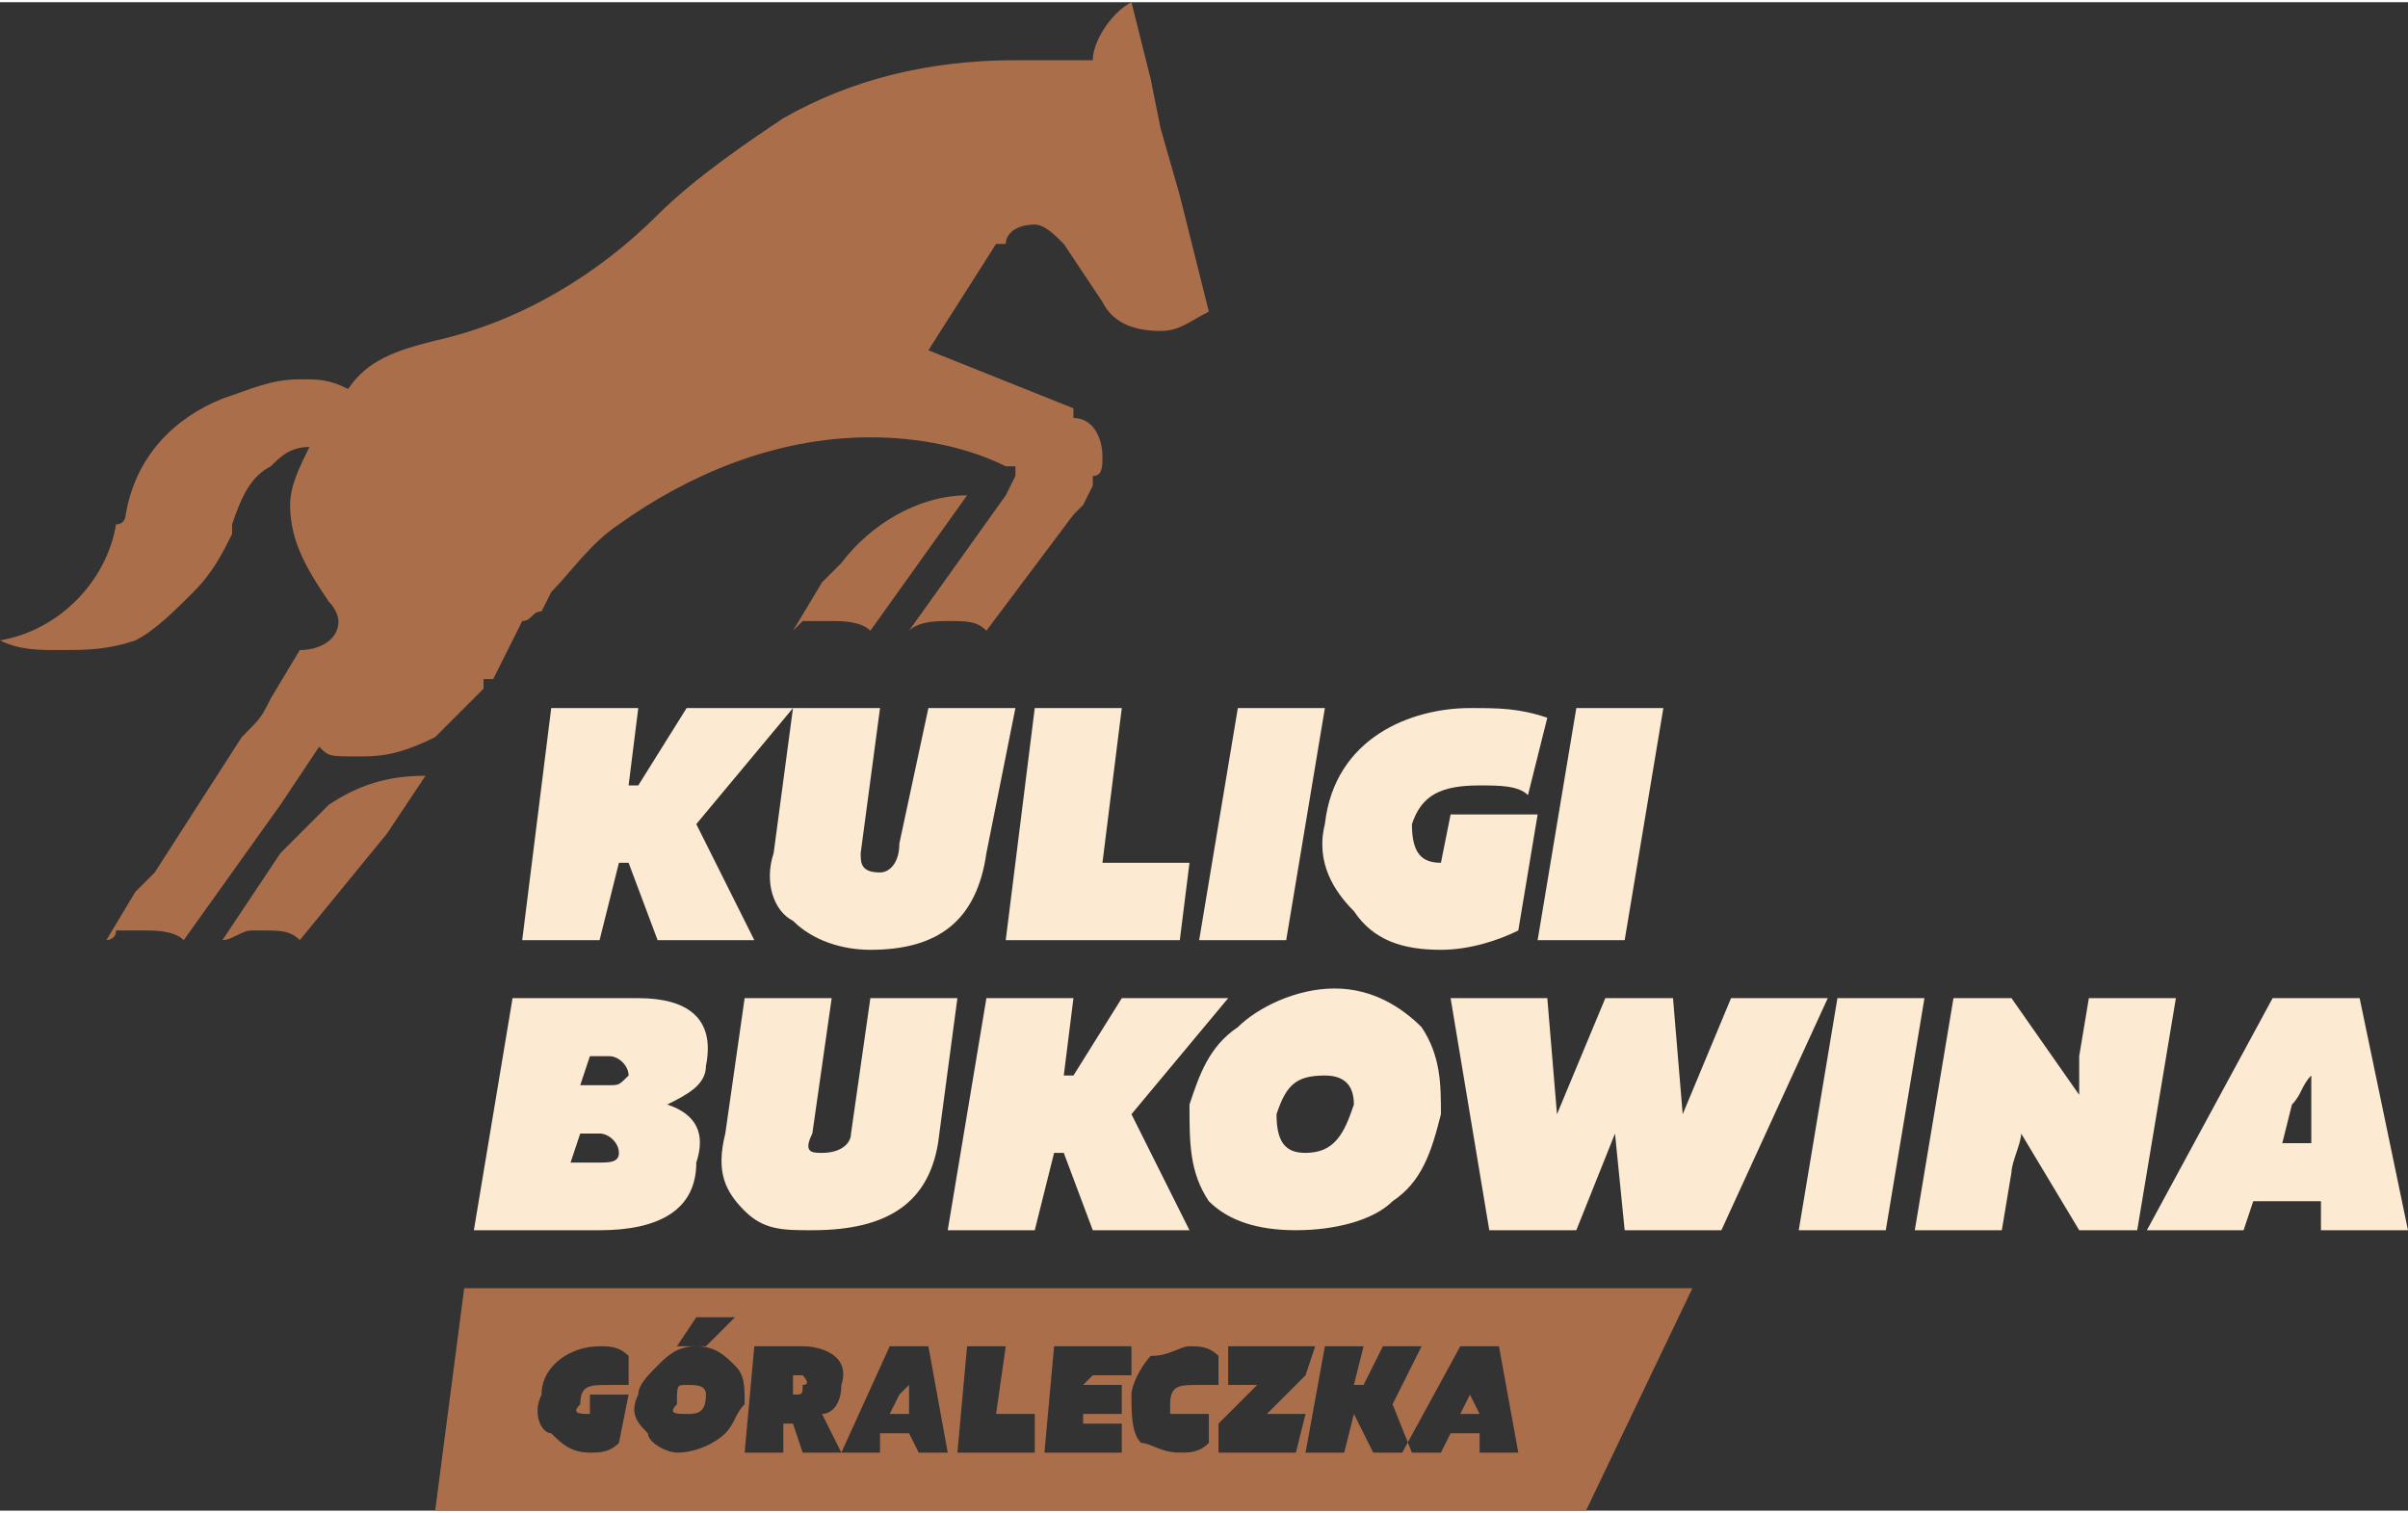 <?xml version="1.0" encoding="UTF-8"?>
<!DOCTYPE svg PUBLIC "-//W3C//DTD SVG 1.1//EN" "http://www.w3.org/Graphics/SVG/1.1/DTD/svg11.dtd">
<!-- Creator: CorelDRAW 2020 (64-Bit) -->
<svg xmlns="http://www.w3.org/2000/svg" xml:space="preserve" width="600px" height="377px" version="1.1" style="shape-rendering:geometricPrecision; text-rendering:geometricPrecision; image-rendering:optimizeQuality; fill-rule:evenodd; clip-rule:evenodd"
viewBox="0 0 2.49 1.56"
 xmlns:xlink="http://www.w3.org/1999/xlink"
 xmlns:xodm="http://www.corel.com/coreldraw/odm/2003">
 <rect x="0" y="0" width="2.49" height="1.56" fill="#333333" stroke="none"/>
 <defs>
  <style type="text/css">
   <![CDATA[
    .fil0 {fill:#AA6E4B}
    .fil1 {fill:#FDEAD2;fill-rule:nonzero}
   ]]>
  </style>
 </defs>
 <g id="Warstwa_x0020_1">
  <path class="fil0" d="M0.5 0.7c0,0 0,0 0,0 0,0 0,0 0,0zm-0.02 0.63l1.27 0 -0.11 0.23 -1.19 0 0.03 -0.23zm0.08 0.11c-0.01,0.02 0,0.04 0.01,0.04 0.01,0.01 0.02,0.02 0.04,0.02 0.01,0 0.02,0 0.03,-0.01l0.01 -0.05 -0.04 0 0 0.02c0,0 0,0 0,0 -0.01,0 -0.02,0 -0.01,-0.01 0,-0.02 0.01,-0.02 0.03,-0.02 0,0 0.01,0 0.02,0l0 -0.03c-0.01,-0.01 -0.02,-0.01 -0.03,-0.01 -0.03,0 -0.06,0.02 -0.06,0.05l0 0zm0.21 0.01c0,-0.02 0,-0.03 -0.01,-0.04 -0.01,-0.01 -0.02,-0.02 -0.04,-0.02 -0.02,0 -0.03,0.01 -0.04,0.02 -0.01,0.01 -0.02,0.02 -0.02,0.03 -0.01,0.02 0,0.03 0.01,0.04 0,0.01 0.02,0.02 0.03,0.02 0.02,0 0.04,-0.01 0.05,-0.02 0.01,-0.01 0.01,-0.02 0.02,-0.03zm-0.07 0c0,-0.02 0,-0.02 0.01,-0.02 0.01,0 0.02,0 0.02,0.01 0,0.02 -0.01,0.02 -0.02,0.02 -0.01,0 -0.02,0 -0.01,-0.01zm0.06 -0.09l-0.04 0 -0.02 0.03 0.03 0 0.03 -0.03zm0.05 0.11l0.01 0 0.01 0.03 0.04 0 -0.02 -0.04c0.01,0 0.02,-0.01 0.02,-0.03 0.01,-0.03 -0.02,-0.04 -0.04,-0.04l-0.05 0 -0.01 0.11 0.04 0 0 -0.03zm0.02 -0.05c0,0 0.01,0.01 0,0.01 0,0.01 0,0.01 -0.01,0.01l0 0 0 -0.02 0.01 0zm0.13 -0.03l-0.04 0 -0.05 0.11 0.04 0 0 -0.02 0.03 0 0.01 0.02 0.03 0 -0.02 -0.11zm-0.03 0.05c0,0 0.01,-0.01 0.01,-0.01 0,0 0,0.01 0,0.01l0 0.02 -0.02 0 0.01 -0.02zm0.06 0.06l0.08 0 0 -0.04 -0.04 0 0.01 -0.07 -0.04 0 -0.01 0.11zm0.09 0l0.08 0 0 -0.03 -0.04 0 0 -0.01 0.04 0 0 -0.03 -0.04 0 0.01 -0.01 0.04 0 0 -0.03 -0.08 0 -0.01 0.11zm0.09 -0.06c0,0.02 0,0.04 0.01,0.05 0.01,0 0.02,0.01 0.04,0.01 0.01,0 0.02,0 0.03,-0.01l0 -0.03c0,0 -0.01,0 -0.02,0 -0.01,0 -0.01,0 -0.02,0 0,0 0,-0.01 0,-0.01 0,-0.02 0.01,-0.02 0.03,-0.02 0,0 0.01,0 0.02,0l0 -0.03c-0.01,-0.01 -0.02,-0.01 -0.03,-0.01 -0.01,0 -0.02,0.01 -0.04,0.01 -0.01,0.01 -0.02,0.03 -0.02,0.04zm0.18 0.02l-0.04 0 0.04 -0.04 0.01 -0.03 -0.09 0 0 0.04 0.03 0 -0.04 0.04 0 0.03 0.08 0 0.01 -0.04zm0.06 -0.03l-0.01 0 0.01 -0.04 -0.04 0 -0.02 0.11 0.04 0 0.01 -0.04 0 0 0.02 0.04 0.04 0 -0.02 -0.05 0.03 -0.06 -0.04 0 -0.02 0.04zm0.14 -0.04l-0.04 0 -0.06 0.11 0.04 0 0.01 -0.02 0.03 0 0 0.02 0.04 0 -0.02 -0.11zm-0.03 0.05c0,0 0,-0.01 0,-0.01 0,0 0,0.01 0,0.01l0.01 0.02 -0.02 0 0.01 -0.02zm-0.69 -0.8c0.01,0 0.02,0 0.03,0 0.01,0 0.03,0 0.04,0.01l0.1 -0.14c-0.05,0 -0.1,0.03 -0.13,0.07l-0.02 0.02 -0.03 0.05c0,0 0.01,-0.01 0.01,-0.01zm-0.38 -0.29l0 0c-0.04,0.01 -0.07,0.02 -0.09,0.05 -0.02,-0.01 -0.03,-0.01 -0.05,-0.01 -0.03,0 -0.05,0.01 -0.08,0.02 -0.05,0.02 -0.09,0.06 -0.1,0.12 0,0 0,0.01 -0.01,0.01 -0.01,0.06 -0.06,0.11 -0.12,0.12 0.02,0.01 0.04,0.01 0.06,0.01 0.03,0 0.05,0 0.08,-0.01 0,0 0,0 0,0 0.02,-0.01 0.04,-0.03 0.06,-0.05 0,0 0,0 0,0 0.02,-0.02 0.03,-0.04 0.04,-0.06 0,-0.01 0,-0.01 0,-0.01 0.01,-0.03 0.02,-0.05 0.04,-0.06 0.01,-0.01 0.02,-0.02 0.04,-0.02 -0.01,0.02 -0.02,0.04 -0.02,0.06 0,0.04 0.02,0.07 0.04,0.1 0.01,0.01 0.01,0.02 0.01,0.02 0,0.02 -0.02,0.03 -0.04,0.03l-0.03 0.05c-0.01,0.02 -0.01,0.02 -0.03,0.04l-0.09 0.14 -0.02 0.02 -0.03 0.05c0,0 0.01,0 0.01,-0.01 0.01,0 0.02,0 0.03,0 0.01,0 0.03,0 0.04,0.01l0.1 -0.14 0.04 -0.06c0.01,0.01 0.01,0.01 0.04,0.01 0.02,0 0.04,0 0.08,-0.02 0.01,-0.01 0.03,-0.03 0.05,-0.05 0,0 0,-0.01 0,-0.01 0,0 0,0 0,0 0,0 0.01,0 0.01,0l0.01 -0.02 0.02 -0.04c0.01,0 0.01,-0.01 0.02,-0.01l0.01 -0.02c0.02,-0.02 0.04,-0.05 0.07,-0.07 0.07,-0.05 0.16,-0.09 0.26,-0.09 0.05,0 0.1,0.01 0.14,0.03 0.01,0 0.01,0 0.01,0l0 0.01 -0.01 0.02 -0.1 0.14c0.01,-0.01 0.03,-0.01 0.04,-0.01 0.02,0 0.03,0 0.04,0.01l0.09 -0.12 0.01 -0.01 0.01 -0.02 0 -0.01c0.01,0 0.01,-0.01 0.01,-0.02 0,-0.02 -0.01,-0.04 -0.03,-0.04l0 -0.01 -0.15 -0.06 0.07 -0.11c0,0 0,0 0.01,0 0,-0.01 0.01,-0.02 0.03,-0.02 0.01,0 0.02,0.01 0.03,0.02 0,0 0,0 0,0l0.04 0.06 0 0c0.01,0.02 0.03,0.03 0.06,0.03 0.02,0 0.03,-0.01 0.05,-0.02l-0.03 -0.12 -0.02 -0.07 -0.01 -0.05 -0.02 -0.08c-0.02,0.01 -0.04,0.04 -0.04,0.06 -0.02,0 -0.05,0 -0.08,0 -0.09,0 -0.17,0.02 -0.24,0.06 -0.03,0.02 -0.09,0.06 -0.13,0.1 -0.06,0.06 -0.14,0.11 -0.23,0.13zm0 0c0,0 0,0 0,0l0 0 0 0 0 0 0 0 0 0 0 0 0 0 0 0 0 0 0 0 0 0 0 0 0 0 0 0 0 0 0 0 0 0 0 0 0 0 0 0 0 0 0 0 0 0 0 0 0 0 0 0 0 0 0 0 0 0 0 0 0 0 0 0 0 0 0 0 0 0 0 0 0 0 0 0 0 0 0 0 0 0 0 0 0 0 0 0 0 0 0 0 0 0 0 0 0 0 0 0 0 0 0 0 0 0 0 0 0 0 0 0 0 0 0 0 0 0 0 0 0 0 0 0 0 0 0 0 0 0 0 0 0 0 0 0 0 0 0 0c0,0 0,0 0,0zm-0.05 0.51l-0.09 0.11c-0.01,-0.01 -0.02,-0.01 -0.04,-0.01 0,0 0,0 -0.01,0 -0.01,0 -0.02,0.01 -0.03,0.01l0.06 -0.09c0,0 0,0 0,0l0 0c0.02,-0.02 0.03,-0.03 0.05,-0.05 0.03,-0.02 0.06,-0.03 0.1,-0.03l-0.04 0.06z"/>
  <path class="fil1" d="M0.66 0.81l-0.01 0 0.01 -0.08 -0.09 0 -0.03 0.24 0.08 0 0.02 -0.08 0.01 0 0.03 0.08 0.1 0 -0.06 -0.12 0.1 -0.12 -0.11 0 -0.05 0.08zm-0.17 0.46l0.13 0c0.06,0 0.1,-0.02 0.1,-0.07 0.01,-0.03 0,-0.05 -0.03,-0.06 0.02,-0.01 0.04,-0.02 0.04,-0.04 0.01,-0.05 -0.02,-0.07 -0.07,-0.07l-0.13 0 -0.04 0.24zm0.15 -0.08c0,0.01 -0.01,0.01 -0.02,0.01l-0.03 0 0.01 -0.03 0.02 0c0.01,0 0.02,0.01 0.02,0.02zm0.01 -0.08c-0.01,0.01 -0.01,0.01 -0.02,0.01l-0.03 0 0.01 -0.03 0.02 0c0.01,0 0.02,0.01 0.02,0.02zm0.23 0.06c0,0.01 -0.01,0.02 -0.03,0.02 -0.01,0 -0.02,0 -0.01,-0.02l0.02 -0.14 -0.09 0 -0.02 0.14c-0.01,0.04 0,0.06 0.02,0.08 0.02,0.02 0.04,0.02 0.07,0.02 0.08,0 0.12,-0.03 0.13,-0.09l0.02 -0.15 -0.09 0 -0.02 0.14zm0.23 -0.06l-0.01 0 0.01 -0.08 -0.09 0 -0.04 0.24 0.09 0 0.02 -0.08 0.01 0 0.03 0.08 0.1 0 -0.06 -0.12 0.1 -0.12 -0.11 0 -0.05 0.08zm0.38 0.04c0,-0.03 0,-0.06 -0.02,-0.09 -0.02,-0.02 -0.05,-0.04 -0.09,-0.04 -0.04,0 -0.08,0.02 -0.1,0.04 -0.03,0.02 -0.04,0.05 -0.05,0.08 0,0.04 0,0.07 0.02,0.1 0.02,0.02 0.05,0.03 0.09,0.03 0.04,0 0.08,-0.01 0.1,-0.03 0.03,-0.02 0.04,-0.05 0.05,-0.09zm-0.17 0c0.01,-0.03 0.02,-0.04 0.05,-0.04 0.02,0 0.03,0.01 0.03,0.03 -0.01,0.03 -0.02,0.05 -0.05,0.05 -0.02,0 -0.03,-0.01 -0.03,-0.04zm0.42 0l-0.01 -0.12 -0.07 0 -0.05 0.12 -0.01 -0.12 -0.1 0 0.04 0.24 0.09 0 0.04 -0.1 0.01 0.1 0.1 0 0.11 -0.24 -0.1 0 -0.05 0.12zm0.12 0.12l0.09 0 0.04 -0.24 -0.09 0 -0.04 0.24zm0.22 -0.06c0,-0.01 0.01,-0.03 0.01,-0.04l0.06 0.1 0.06 0 0.04 -0.24 -0.09 0 -0.01 0.06c0,0.01 0,0.02 0,0.04l-0.07 -0.1 -0.06 0 -0.04 0.24 0.09 0 0.01 -0.06zm0.36 -0.18l-0.09 0 -0.13 0.24 0.1 0 0.01 -0.03 0.07 0 0 0.03 0.09 0 -0.05 -0.24zm-0.07 0.11c0.01,-0.01 0.01,-0.02 0.02,-0.03 0,0.01 0,0.02 0,0.03l0 0.04 -0.03 0 0.01 -0.04zm-1.44 -0.27c0,0.02 -0.01,0.03 -0.02,0.03 -0.02,0 -0.02,-0.01 -0.02,-0.02l0.02 -0.15 -0.09 0 -0.02 0.15c-0.01,0.03 0,0.06 0.02,0.07 0.02,0.02 0.05,0.03 0.08,0.03 0.07,0 0.11,-0.03 0.12,-0.1l0.03 -0.15 -0.09 0 -0.03 0.14zm0.11 0.1l0.18 0 0.01 -0.08 -0.09 0 0.02 -0.16 -0.09 0 -0.03 0.24zm0.2 0l0.09 0 0.04 -0.24 -0.09 0 -0.04 0.24zm0.13 -0.12c-0.01,0.04 0.01,0.07 0.03,0.09 0.02,0.03 0.05,0.04 0.09,0.04 0.03,0 0.06,-0.01 0.08,-0.02l0.02 -0.12 -0.09 0 -0.01 0.05c0,0 0,0 0,0 -0.02,0 -0.03,-0.01 -0.03,-0.04 0.01,-0.03 0.03,-0.04 0.07,-0.04 0.02,0 0.04,0 0.05,0.01l0.02 -0.08c-0.03,-0.01 -0.05,-0.01 -0.08,-0.01 -0.06,0 -0.14,0.03 -0.15,0.12l0 0zm0.22 0.12l0.09 0 0.04 -0.24 -0.09 0 -0.04 0.24z"/>
 </g>
</svg>
